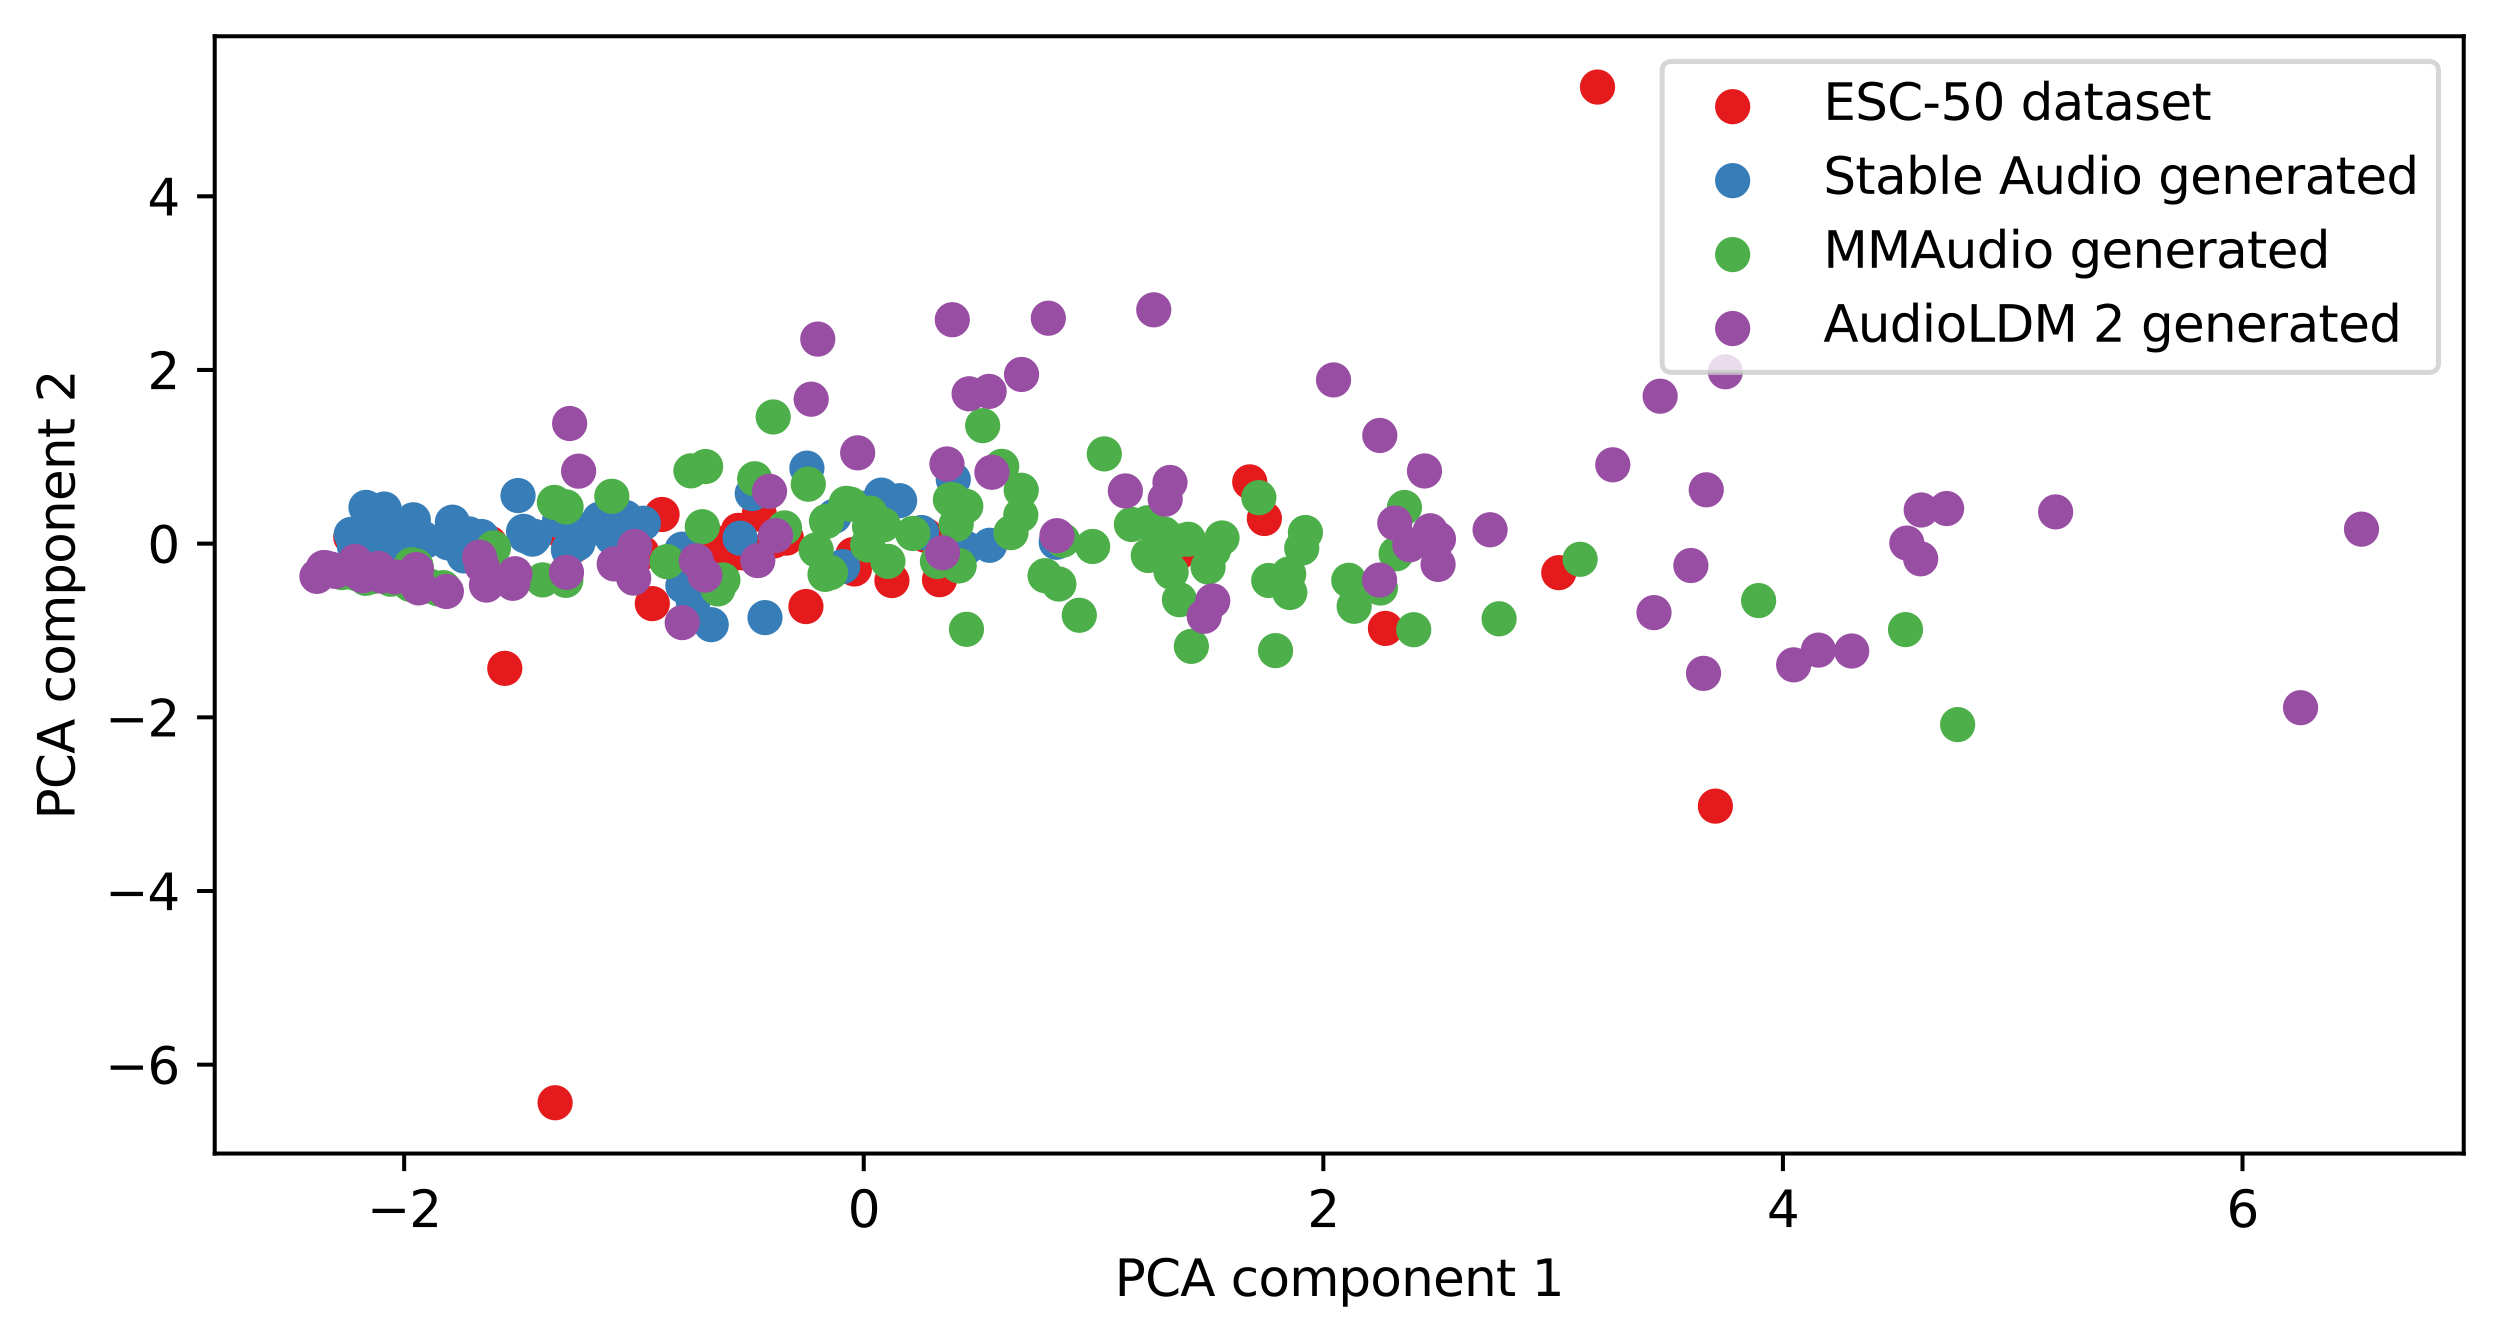 <?xml version="1.0" encoding="utf-8" standalone="no"?>
<!DOCTYPE svg PUBLIC "-//W3C//DTD SVG 1.1//EN"
  "http://www.w3.org/Graphics/SVG/1.1/DTD/svg11.dtd">
<svg xmlns:xlink="http://www.w3.org/1999/xlink" width="496.22pt" height="266.516pt" viewBox="0 0 496.22 266.516" xmlns="http://www.w3.org/2000/svg" version="1.1">
 <defs>
  <style type="text/css">*{stroke-linejoin: round; stroke-linecap: butt}</style>
 </defs>
 <g id="figure_1">
  <g id="patch_1">
   <path d="M 0 266.516 
L 496.22 266.516 
L 496.22 0 
L 0 0 
z
" style="fill: #ffffff"/>
  </g>
  <g id="axes_1">
   <g id="patch_2">
    <path d="M 42.62 228.96 
L 489.02 228.96 
L 489.02 7.2 
L 42.62 7.2 
z
" style="fill: #ffffff"/>
   </g>
   <g id="PathCollection_1">
    <defs>
     <path id="m1d8a0f9048" d="M 0 3 
C 0.796 3 1.559 2.684 2.121 2.121 
C 2.684 1.559 3 0.796 3 0 
C 3 -0.796 2.684 -1.559 2.121 -2.121 
C 1.559 -2.684 0.796 -3 0 -3 
C -0.796 -3 -1.559 -2.684 -2.121 -2.121 
C -2.684 -1.559 -3 -0.796 -3 0 
C -3 0.796 -2.684 1.559 -2.121 2.121 
C -1.559 2.684 -0.796 3 0 3 
z
" style="stroke: #e41a1c"/>
    </defs>
    <g clip-path="url(#p212515e746)">
     <use xlink:href="#m1d8a0f9048" x="81.648" y="107.466" style="fill: #e41a1c; stroke: #e41a1c"/>
     <use xlink:href="#m1d8a0f9048" x="156.081" y="106.805" style="fill: #e41a1c; stroke: #e41a1c"/>
     <use xlink:href="#m1d8a0f9048" x="124.154" y="106.861" style="fill: #e41a1c; stroke: #e41a1c"/>
     <use xlink:href="#m1d8a0f9048" x="129.474" y="119.809" style="fill: #e41a1c; stroke: #e41a1c"/>
     <use xlink:href="#m1d8a0f9048" x="146.559" y="105.272" style="fill: #e41a1c; stroke: #e41a1c"/>
     <use xlink:href="#m1d8a0f9048" x="274.993" y="124.731" style="fill: #e41a1c; stroke: #e41a1c"/>
     <use xlink:href="#m1d8a0f9048" x="144.309" y="110.582" style="fill: #e41a1c; stroke: #e41a1c"/>
     <use xlink:href="#m1d8a0f9048" x="309.401" y="113.665" style="fill: #e41a1c; stroke: #e41a1c"/>
     <use xlink:href="#m1d8a0f9048" x="169.59" y="112.93" style="fill: #e41a1c; stroke: #e41a1c"/>
     <use xlink:href="#m1d8a0f9048" x="131.407" y="102.116" style="fill: #e41a1c; stroke: #e41a1c"/>
     <use xlink:href="#m1d8a0f9048" x="111.42" y="105.389" style="fill: #e41a1c; stroke: #e41a1c"/>
     <use xlink:href="#m1d8a0f9048" x="141.383" y="112.325" style="fill: #e41a1c; stroke: #e41a1c"/>
     <use xlink:href="#m1d8a0f9048" x="233.932" y="109.711" style="fill: #e41a1c; stroke: #e41a1c"/>
     <use xlink:href="#m1d8a0f9048" x="153.624" y="107.358" style="fill: #e41a1c; stroke: #e41a1c"/>
     <use xlink:href="#m1d8a0f9048" x="150.706" y="102.065" style="fill: #e41a1c; stroke: #e41a1c"/>
     <use xlink:href="#m1d8a0f9048" x="110.181" y="218.88" style="fill: #e41a1c; stroke: #e41a1c"/>
     <use xlink:href="#m1d8a0f9048" x="73.086" y="106.054" style="fill: #e41a1c; stroke: #e41a1c"/>
     <use xlink:href="#m1d8a0f9048" x="140.616" y="106.92" style="fill: #e41a1c; stroke: #e41a1c"/>
     <use xlink:href="#m1d8a0f9048" x="159.966" y="120.391" style="fill: #e41a1c; stroke: #e41a1c"/>
     <use xlink:href="#m1d8a0f9048" x="250.964" y="102.914" style="fill: #e41a1c; stroke: #e41a1c"/>
     <use xlink:href="#m1d8a0f9048" x="97.2" y="107.798" style="fill: #e41a1c; stroke: #e41a1c"/>
     <use xlink:href="#m1d8a0f9048" x="76.275" y="108.087" style="fill: #e41a1c; stroke: #e41a1c"/>
     <use xlink:href="#m1d8a0f9048" x="69.632" y="106.611" style="fill: #e41a1c; stroke: #e41a1c"/>
     <use xlink:href="#m1d8a0f9048" x="127.464" y="109.739" style="fill: #e41a1c; stroke: #e41a1c"/>
     <use xlink:href="#m1d8a0f9048" x="142.392" y="110.584" style="fill: #e41a1c; stroke: #e41a1c"/>
     <use xlink:href="#m1d8a0f9048" x="77.215" y="107.084" style="fill: #e41a1c; stroke: #e41a1c"/>
     <use xlink:href="#m1d8a0f9048" x="177.033" y="115.231" style="fill: #e41a1c; stroke: #e41a1c"/>
     <use xlink:href="#m1d8a0f9048" x="113.719" y="108.444" style="fill: #e41a1c; stroke: #e41a1c"/>
     <use xlink:href="#m1d8a0f9048" x="183.728" y="106.266" style="fill: #e41a1c; stroke: #e41a1c"/>
     <use xlink:href="#m1d8a0f9048" x="169.299" y="110.084" style="fill: #e41a1c; stroke: #e41a1c"/>
     <use xlink:href="#m1d8a0f9048" x="340.483" y="160.006" style="fill: #e41a1c; stroke: #e41a1c"/>
     <use xlink:href="#m1d8a0f9048" x="186.485" y="115.059" style="fill: #e41a1c; stroke: #e41a1c"/>
     <use xlink:href="#m1d8a0f9048" x="248.06" y="95.646" style="fill: #e41a1c; stroke: #e41a1c"/>
     <use xlink:href="#m1d8a0f9048" x="147.376" y="109.708" style="fill: #e41a1c; stroke: #e41a1c"/>
     <use xlink:href="#m1d8a0f9048" x="100.196" y="132.659" style="fill: #e41a1c; stroke: #e41a1c"/>
     <use xlink:href="#m1d8a0f9048" x="317.089" y="17.28" style="fill: #e41a1c; stroke: #e41a1c"/>
    </g>
   </g>
   <g id="PathCollection_2">
    <defs>
     <path id="m45a0ab2044" d="M 0 3 
C 0.796 3 1.559 2.684 2.121 2.121 
C 2.684 1.559 3 0.796 3 0 
C 3 -0.796 2.684 -1.559 2.121 -2.121 
C 1.559 -2.684 0.796 -3 0 -3 
C -0.796 -3 -1.559 -2.684 -2.121 -2.121 
C -2.684 -1.559 -3 -0.796 -3 0 
C -3 0.796 -2.684 1.559 -2.121 2.121 
C -1.559 2.684 -0.796 3 0 3 
z
" style="stroke: #377eb8"/>
    </defs>
    <g clip-path="url(#p212515e746)">
     <use xlink:href="#m45a0ab2044" x="122.812" y="106.416" style="fill: #377eb8; stroke: #377eb8"/>
     <use xlink:href="#m45a0ab2044" x="76.637" y="104.106" style="fill: #377eb8; stroke: #377eb8"/>
     <use xlink:href="#m45a0ab2044" x="124.184" y="102.723" style="fill: #377eb8; stroke: #377eb8"/>
     <use xlink:href="#m45a0ab2044" x="165.583" y="102.463" style="fill: #377eb8; stroke: #377eb8"/>
     <use xlink:href="#m45a0ab2044" x="81.065" y="107.083" style="fill: #377eb8; stroke: #377eb8"/>
     <use xlink:href="#m45a0ab2044" x="74.988" y="107.673" style="fill: #377eb8; stroke: #377eb8"/>
     <use xlink:href="#m45a0ab2044" x="116.862" y="105.045" style="fill: #377eb8; stroke: #377eb8"/>
     <use xlink:href="#m45a0ab2044" x="79.126" y="111.819" style="fill: #377eb8; stroke: #377eb8"/>
     <use xlink:href="#m45a0ab2044" x="75.082" y="105.997" style="fill: #377eb8; stroke: #377eb8"/>
     <use xlink:href="#m45a0ab2044" x="121.969" y="103.75" style="fill: #377eb8; stroke: #377eb8"/>
     <use xlink:href="#m45a0ab2044" x="135.406" y="109.003" style="fill: #377eb8; stroke: #377eb8"/>
     <use xlink:href="#m45a0ab2044" x="75.806" y="107.632" style="fill: #377eb8; stroke: #377eb8"/>
     <use xlink:href="#m45a0ab2044" x="171.543" y="100.88" style="fill: #377eb8; stroke: #377eb8"/>
     <use xlink:href="#m45a0ab2044" x="88.936" y="107.754" style="fill: #377eb8; stroke: #377eb8"/>
     <use xlink:href="#m45a0ab2044" x="84.003" y="106.85" style="fill: #377eb8; stroke: #377eb8"/>
     <use xlink:href="#m45a0ab2044" x="79.046" y="109.301" style="fill: #377eb8; stroke: #377eb8"/>
     <use xlink:href="#m45a0ab2044" x="76.47" y="108.41" style="fill: #377eb8; stroke: #377eb8"/>
     <use xlink:href="#m45a0ab2044" x="72.921" y="105.318" style="fill: #377eb8; stroke: #377eb8"/>
     <use xlink:href="#m45a0ab2044" x="76.944" y="106.114" style="fill: #377eb8; stroke: #377eb8"/>
     <use xlink:href="#m45a0ab2044" x="91.072" y="107.948" style="fill: #377eb8; stroke: #377eb8"/>
     <use xlink:href="#m45a0ab2044" x="80.192" y="106.958" style="fill: #377eb8; stroke: #377eb8"/>
     <use xlink:href="#m45a0ab2044" x="77.04" y="107.718" style="fill: #377eb8; stroke: #377eb8"/>
     <use xlink:href="#m45a0ab2044" x="121.502" y="106.744" style="fill: #377eb8; stroke: #377eb8"/>
     <use xlink:href="#m45a0ab2044" x="182.916" y="105.705" style="fill: #377eb8; stroke: #377eb8"/>
     <use xlink:href="#m45a0ab2044" x="84.596" y="107.331" style="fill: #377eb8; stroke: #377eb8"/>
     <use xlink:href="#m45a0ab2044" x="70.318" y="106.589" style="fill: #377eb8; stroke: #377eb8"/>
     <use xlink:href="#m45a0ab2044" x="127.68" y="103.856" style="fill: #377eb8; stroke: #377eb8"/>
     <use xlink:href="#m45a0ab2044" x="92.11" y="110.341" style="fill: #377eb8; stroke: #377eb8"/>
     <use xlink:href="#m45a0ab2044" x="72.646" y="100.708" style="fill: #377eb8; stroke: #377eb8"/>
     <use xlink:href="#m45a0ab2044" x="74.663" y="106.5" style="fill: #377eb8; stroke: #377eb8"/>
     <use xlink:href="#m45a0ab2044" x="167.257" y="112.455" style="fill: #377eb8; stroke: #377eb8"/>
     <use xlink:href="#m45a0ab2044" x="74.313" y="110.354" style="fill: #377eb8; stroke: #377eb8"/>
     <use xlink:href="#m45a0ab2044" x="114.71" y="107.824" style="fill: #377eb8; stroke: #377eb8"/>
     <use xlink:href="#m45a0ab2044" x="89.791" y="103.644" style="fill: #377eb8; stroke: #377eb8"/>
     <use xlink:href="#m45a0ab2044" x="77.916" y="109.343" style="fill: #377eb8; stroke: #377eb8"/>
     <use xlink:href="#m45a0ab2044" x="76.972" y="105.781" style="fill: #377eb8; stroke: #377eb8"/>
     <use xlink:href="#m45a0ab2044" x="72.551" y="106.799" style="fill: #377eb8; stroke: #377eb8"/>
     <use xlink:href="#m45a0ab2044" x="89.015" y="106.903" style="fill: #377eb8; stroke: #377eb8"/>
     <use xlink:href="#m45a0ab2044" x="119.61" y="104.869" style="fill: #377eb8; stroke: #377eb8"/>
     <use xlink:href="#m45a0ab2044" x="149.311" y="97.965" style="fill: #377eb8; stroke: #377eb8"/>
     <use xlink:href="#m45a0ab2044" x="75.339" y="107.92" style="fill: #377eb8; stroke: #377eb8"/>
     <use xlink:href="#m45a0ab2044" x="79.715" y="107.608" style="fill: #377eb8; stroke: #377eb8"/>
     <use xlink:href="#m45a0ab2044" x="103.924" y="105.468" style="fill: #377eb8; stroke: #377eb8"/>
     <use xlink:href="#m45a0ab2044" x="104.238" y="106.358" style="fill: #377eb8; stroke: #377eb8"/>
     <use xlink:href="#m45a0ab2044" x="78.239" y="106.993" style="fill: #377eb8; stroke: #377eb8"/>
     <use xlink:href="#m45a0ab2044" x="79.933" y="108.253" style="fill: #377eb8; stroke: #377eb8"/>
     <use xlink:href="#m45a0ab2044" x="160.158" y="92.923" style="fill: #377eb8; stroke: #377eb8"/>
     <use xlink:href="#m45a0ab2044" x="81.212" y="107.208" style="fill: #377eb8; stroke: #377eb8"/>
     <use xlink:href="#m45a0ab2044" x="73.047" y="106.461" style="fill: #377eb8; stroke: #377eb8"/>
     <use xlink:href="#m45a0ab2044" x="76.651" y="106.419" style="fill: #377eb8; stroke: #377eb8"/>
     <use xlink:href="#m45a0ab2044" x="72.719" y="106.728" style="fill: #377eb8; stroke: #377eb8"/>
     <use xlink:href="#m45a0ab2044" x="196.423" y="108.233" style="fill: #377eb8; stroke: #377eb8"/>
     <use xlink:href="#m45a0ab2044" x="74.618" y="107.163" style="fill: #377eb8; stroke: #377eb8"/>
     <use xlink:href="#m45a0ab2044" x="95.586" y="106.492" style="fill: #377eb8; stroke: #377eb8"/>
     <use xlink:href="#m45a0ab2044" x="102.822" y="98.361" style="fill: #377eb8; stroke: #377eb8"/>
     <use xlink:href="#m45a0ab2044" x="91.552" y="108.116" style="fill: #377eb8; stroke: #377eb8"/>
     <use xlink:href="#m45a0ab2044" x="77.651" y="106.327" style="fill: #377eb8; stroke: #377eb8"/>
     <use xlink:href="#m45a0ab2044" x="71.617" y="106.672" style="fill: #377eb8; stroke: #377eb8"/>
     <use xlink:href="#m45a0ab2044" x="79.376" y="111.408" style="fill: #377eb8; stroke: #377eb8"/>
     <use xlink:href="#m45a0ab2044" x="75.759" y="106.347" style="fill: #377eb8; stroke: #377eb8"/>
     <use xlink:href="#m45a0ab2044" x="112.826" y="109.18" style="fill: #377eb8; stroke: #377eb8"/>
     <use xlink:href="#m45a0ab2044" x="135.54" y="116.285" style="fill: #377eb8; stroke: #377eb8"/>
     <use xlink:href="#m45a0ab2044" x="74.748" y="106.801" style="fill: #377eb8; stroke: #377eb8"/>
     <use xlink:href="#m45a0ab2044" x="151.844" y="122.588" style="fill: #377eb8; stroke: #377eb8"/>
     <use xlink:href="#m45a0ab2044" x="76.265" y="107.368" style="fill: #377eb8; stroke: #377eb8"/>
     <use xlink:href="#m45a0ab2044" x="70.351" y="108.477" style="fill: #377eb8; stroke: #377eb8"/>
     <use xlink:href="#m45a0ab2044" x="77.99" y="105.756" style="fill: #377eb8; stroke: #377eb8"/>
     <use xlink:href="#m45a0ab2044" x="76.882" y="106.83" style="fill: #377eb8; stroke: #377eb8"/>
     <use xlink:href="#m45a0ab2044" x="93.095" y="105.97" style="fill: #377eb8; stroke: #377eb8"/>
     <use xlink:href="#m45a0ab2044" x="105.685" y="107.009" style="fill: #377eb8; stroke: #377eb8"/>
     <use xlink:href="#m45a0ab2044" x="75.618" y="106.074" style="fill: #377eb8; stroke: #377eb8"/>
     <use xlink:href="#m45a0ab2044" x="209.646" y="107.636" style="fill: #377eb8; stroke: #377eb8"/>
     <use xlink:href="#m45a0ab2044" x="106.104" y="106.466" style="fill: #377eb8; stroke: #377eb8"/>
     <use xlink:href="#m45a0ab2044" x="73.149" y="106.87" style="fill: #377eb8; stroke: #377eb8"/>
     <use xlink:href="#m45a0ab2044" x="82.035" y="103.168" style="fill: #377eb8; stroke: #377eb8"/>
     <use xlink:href="#m45a0ab2044" x="75.042" y="106.094" style="fill: #377eb8; stroke: #377eb8"/>
     <use xlink:href="#m45a0ab2044" x="79.554" y="111.366" style="fill: #377eb8; stroke: #377eb8"/>
     <use xlink:href="#m45a0ab2044" x="137.589" y="119.338" style="fill: #377eb8; stroke: #377eb8"/>
     <use xlink:href="#m45a0ab2044" x="75.792" y="105.734" style="fill: #377eb8; stroke: #377eb8"/>
     <use xlink:href="#m45a0ab2044" x="77.435" y="106.171" style="fill: #377eb8; stroke: #377eb8"/>
     <use xlink:href="#m45a0ab2044" x="135.594" y="112.404" style="fill: #377eb8; stroke: #377eb8"/>
     <use xlink:href="#m45a0ab2044" x="174.959" y="98.27" style="fill: #377eb8; stroke: #377eb8"/>
     <use xlink:href="#m45a0ab2044" x="76.674" y="108.264" style="fill: #377eb8; stroke: #377eb8"/>
     <use xlink:href="#m45a0ab2044" x="146.907" y="106.821" style="fill: #377eb8; stroke: #377eb8"/>
     <use xlink:href="#m45a0ab2044" x="178.56" y="99.373" style="fill: #377eb8; stroke: #377eb8"/>
     <use xlink:href="#m45a0ab2044" x="78.794" y="105.5" style="fill: #377eb8; stroke: #377eb8"/>
     <use xlink:href="#m45a0ab2044" x="191.704" y="108.814" style="fill: #377eb8; stroke: #377eb8"/>
     <use xlink:href="#m45a0ab2044" x="82.631" y="106.925" style="fill: #377eb8; stroke: #377eb8"/>
     <use xlink:href="#m45a0ab2044" x="111.071" y="103.342" style="fill: #377eb8; stroke: #377eb8"/>
     <use xlink:href="#m45a0ab2044" x="74.55" y="106.979" style="fill: #377eb8; stroke: #377eb8"/>
     <use xlink:href="#m45a0ab2044" x="75.474" y="108.585" style="fill: #377eb8; stroke: #377eb8"/>
     <use xlink:href="#m45a0ab2044" x="79.328" y="108.358" style="fill: #377eb8; stroke: #377eb8"/>
     <use xlink:href="#m45a0ab2044" x="76.214" y="106.754" style="fill: #377eb8; stroke: #377eb8"/>
     <use xlink:href="#m45a0ab2044" x="141.165" y="123.988" style="fill: #377eb8; stroke: #377eb8"/>
     <use xlink:href="#m45a0ab2044" x="76.261" y="101.042" style="fill: #377eb8; stroke: #377eb8"/>
     <use xlink:href="#m45a0ab2044" x="189.215" y="95.189" style="fill: #377eb8; stroke: #377eb8"/>
     <use xlink:href="#m45a0ab2044" x="80.283" y="107.417" style="fill: #377eb8; stroke: #377eb8"/>
     <use xlink:href="#m45a0ab2044" x="69.723" y="106.056" style="fill: #377eb8; stroke: #377eb8"/>
     <use xlink:href="#m45a0ab2044" x="119.009" y="103.047" style="fill: #377eb8; stroke: #377eb8"/>
    </g>
   </g>
   <g id="PathCollection_3">
    <defs>
     <path id="m813d05efee" d="M 0 3 
C 0.796 3 1.559 2.684 2.121 2.121 
C 2.684 1.559 3 0.796 3 0 
C 3 -0.796 2.684 -1.559 2.121 -2.121 
C 1.559 -2.684 0.796 -3 0 -3 
C -0.796 -3 -1.559 -2.684 -2.121 -2.121 
C -2.684 -1.559 -3 -0.796 -3 0 
C -3 0.796 -2.684 1.559 -2.121 2.121 
C -1.559 2.684 -0.796 3 0 3 
z
" style="stroke: #4daf4a"/>
    </defs>
    <g clip-path="url(#p212515e746)">
     <use xlink:href="#m813d05efee" x="202.698" y="97.307" style="fill: #4daf4a; stroke: #4daf4a"/>
     <use xlink:href="#m813d05efee" x="378.222" y="124.968" style="fill: #4daf4a; stroke: #4daf4a"/>
     <use xlink:href="#m813d05efee" x="259.107" y="105.689" style="fill: #4daf4a; stroke: #4daf4a"/>
     <use xlink:href="#m813d05efee" x="242.554" y="106.781" style="fill: #4daf4a; stroke: #4daf4a"/>
     <use xlink:href="#m813d05efee" x="239.792" y="112.555" style="fill: #4daf4a; stroke: #4daf4a"/>
     <use xlink:href="#m813d05efee" x="297.554" y="122.823" style="fill: #4daf4a; stroke: #4daf4a"/>
     <use xlink:href="#m813d05efee" x="142.514" y="116.89" style="fill: #4daf4a; stroke: #4daf4a"/>
     <use xlink:href="#m813d05efee" x="227.924" y="110.252" style="fill: #4daf4a; stroke: #4daf4a"/>
     <use xlink:href="#m813d05efee" x="86.897" y="116.867" style="fill: #4daf4a; stroke: #4daf4a"/>
     <use xlink:href="#m813d05efee" x="240.876" y="109.202" style="fill: #4daf4a; stroke: #4daf4a"/>
     <use xlink:href="#m813d05efee" x="255.277" y="115.844" style="fill: #4daf4a; stroke: #4daf4a"/>
     <use xlink:href="#m813d05efee" x="132.383" y="111.475" style="fill: #4daf4a; stroke: #4daf4a"/>
     <use xlink:href="#m813d05efee" x="82.34" y="116.048" style="fill: #4daf4a; stroke: #4daf4a"/>
     <use xlink:href="#m813d05efee" x="198.828" y="92.561" style="fill: #4daf4a; stroke: #4daf4a"/>
     <use xlink:href="#m813d05efee" x="143.491" y="115.106" style="fill: #4daf4a; stroke: #4daf4a"/>
     <use xlink:href="#m813d05efee" x="155.725" y="104.783" style="fill: #4daf4a; stroke: #4daf4a"/>
     <use xlink:href="#m813d05efee" x="190.354" y="112.306" style="fill: #4daf4a; stroke: #4daf4a"/>
     <use xlink:href="#m813d05efee" x="163.757" y="114.008" style="fill: #4daf4a; stroke: #4daf4a"/>
     <use xlink:href="#m813d05efee" x="278.765" y="100.73" style="fill: #4daf4a; stroke: #4daf4a"/>
     <use xlink:href="#m813d05efee" x="172.689" y="101.855" style="fill: #4daf4a; stroke: #4daf4a"/>
     <use xlink:href="#m813d05efee" x="258.382" y="108.799" style="fill: #4daf4a; stroke: #4daf4a"/>
     <use xlink:href="#m813d05efee" x="97.732" y="113.508" style="fill: #4daf4a; stroke: #4daf4a"/>
     <use xlink:href="#m813d05efee" x="87.977" y="116.636" style="fill: #4daf4a; stroke: #4daf4a"/>
     <use xlink:href="#m813d05efee" x="140.057" y="92.599" style="fill: #4daf4a; stroke: #4daf4a"/>
     <use xlink:href="#m813d05efee" x="139.397" y="104.543" style="fill: #4daf4a; stroke: #4daf4a"/>
     <use xlink:href="#m813d05efee" x="200.67" y="105.718" style="fill: #4daf4a; stroke: #4daf4a"/>
     <use xlink:href="#m813d05efee" x="168.832" y="100.081" style="fill: #4daf4a; stroke: #4daf4a"/>
     <use xlink:href="#m813d05efee" x="232.453" y="113.556" style="fill: #4daf4a; stroke: #4daf4a"/>
     <use xlink:href="#m813d05efee" x="236.47" y="128.295" style="fill: #4daf4a; stroke: #4daf4a"/>
     <use xlink:href="#m813d05efee" x="190.318" y="112.272" style="fill: #4daf4a; stroke: #4daf4a"/>
     <use xlink:href="#m813d05efee" x="388.571" y="143.823" style="fill: #4daf4a; stroke: #4daf4a"/>
     <use xlink:href="#m813d05efee" x="64.152" y="112.93" style="fill: #4daf4a; stroke: #4daf4a"/>
     <use xlink:href="#m813d05efee" x="172.595" y="104.521" style="fill: #4daf4a; stroke: #4daf4a"/>
     <use xlink:href="#m813d05efee" x="216.873" y="108.469" style="fill: #4daf4a; stroke: #4daf4a"/>
     <use xlink:href="#m813d05efee" x="249.869" y="98.777" style="fill: #4daf4a; stroke: #4daf4a"/>
     <use xlink:href="#m813d05efee" x="210.918" y="107.232" style="fill: #4daf4a; stroke: #4daf4a"/>
     <use xlink:href="#m813d05efee" x="70.549" y="113.795" style="fill: #4daf4a; stroke: #4daf4a"/>
     <use xlink:href="#m813d05efee" x="253.181" y="129.138" style="fill: #4daf4a; stroke: #4daf4a"/>
     <use xlink:href="#m813d05efee" x="207.436" y="114.261" style="fill: #4daf4a; stroke: #4daf4a"/>
     <use xlink:href="#m813d05efee" x="188.643" y="99.188" style="fill: #4daf4a; stroke: #4daf4a"/>
     <use xlink:href="#m813d05efee" x="195.047" y="84.482" style="fill: #4daf4a; stroke: #4daf4a"/>
     <use xlink:href="#m813d05efee" x="268.787" y="120.339" style="fill: #4daf4a; stroke: #4daf4a"/>
     <use xlink:href="#m813d05efee" x="112.306" y="115.193" style="fill: #4daf4a; stroke: #4daf4a"/>
     <use xlink:href="#m813d05efee" x="164.837" y="113.653" style="fill: #4daf4a; stroke: #4daf4a"/>
     <use xlink:href="#m813d05efee" x="256.017" y="117.605" style="fill: #4daf4a; stroke: #4daf4a"/>
     <use xlink:href="#m813d05efee" x="137.139" y="93.457" style="fill: #4daf4a; stroke: #4daf4a"/>
     <use xlink:href="#m813d05efee" x="229.94" y="108.159" style="fill: #4daf4a; stroke: #4daf4a"/>
     <use xlink:href="#m813d05efee" x="227.81" y="103.77" style="fill: #4daf4a; stroke: #4daf4a"/>
     <use xlink:href="#m813d05efee" x="255.791" y="113.945" style="fill: #4daf4a; stroke: #4daf4a"/>
     <use xlink:href="#m813d05efee" x="349.062" y="119.206" style="fill: #4daf4a; stroke: #4daf4a"/>
     <use xlink:href="#m813d05efee" x="160.432" y="96.101" style="fill: #4daf4a; stroke: #4daf4a"/>
     <use xlink:href="#m813d05efee" x="73.904" y="114.461" style="fill: #4daf4a; stroke: #4daf4a"/>
     <use xlink:href="#m813d05efee" x="202.62" y="102.234" style="fill: #4daf4a; stroke: #4daf4a"/>
     <use xlink:href="#m813d05efee" x="112.36" y="100.615" style="fill: #4daf4a; stroke: #4daf4a"/>
     <use xlink:href="#m813d05efee" x="164.05" y="103.479" style="fill: #4daf4a; stroke: #4daf4a"/>
     <use xlink:href="#m813d05efee" x="191.7" y="100.479" style="fill: #4daf4a; stroke: #4daf4a"/>
     <use xlink:href="#m813d05efee" x="107.707" y="115.106" style="fill: #4daf4a; stroke: #4daf4a"/>
     <use xlink:href="#m813d05efee" x="72.577" y="114.791" style="fill: #4daf4a; stroke: #4daf4a"/>
     <use xlink:href="#m813d05efee" x="121.434" y="98.502" style="fill: #4daf4a; stroke: #4daf4a"/>
     <use xlink:href="#m813d05efee" x="172.218" y="108.165" style="fill: #4daf4a; stroke: #4daf4a"/>
     <use xlink:href="#m813d05efee" x="267.717" y="115.182" style="fill: #4daf4a; stroke: #4daf4a"/>
     <use xlink:href="#m813d05efee" x="273.993" y="116.716" style="fill: #4daf4a; stroke: #4daf4a"/>
     <use xlink:href="#m813d05efee" x="210.176" y="115.923" style="fill: #4daf4a; stroke: #4daf4a"/>
     <use xlink:href="#m813d05efee" x="313.631" y="111.014" style="fill: #4daf4a; stroke: #4daf4a"/>
     <use xlink:href="#m813d05efee" x="189.156" y="99.23" style="fill: #4daf4a; stroke: #4daf4a"/>
     <use xlink:href="#m813d05efee" x="176.242" y="111.421" style="fill: #4daf4a; stroke: #4daf4a"/>
     <use xlink:href="#m813d05efee" x="280.605" y="124.986" style="fill: #4daf4a; stroke: #4daf4a"/>
     <use xlink:href="#m813d05efee" x="189.794" y="104.07" style="fill: #4daf4a; stroke: #4daf4a"/>
     <use xlink:href="#m813d05efee" x="277.111" y="109.931" style="fill: #4daf4a; stroke: #4daf4a"/>
     <use xlink:href="#m813d05efee" x="175.31" y="104.195" style="fill: #4daf4a; stroke: #4daf4a"/>
     <use xlink:href="#m813d05efee" x="81.354" y="115.97" style="fill: #4daf4a; stroke: #4daf4a"/>
     <use xlink:href="#m813d05efee" x="67.841" y="113.648" style="fill: #4daf4a; stroke: #4daf4a"/>
     <use xlink:href="#m813d05efee" x="214.226" y="122.12" style="fill: #4daf4a; stroke: #4daf4a"/>
     <use xlink:href="#m813d05efee" x="81.648" y="112.107" style="fill: #4daf4a; stroke: #4daf4a"/>
     <use xlink:href="#m813d05efee" x="186.075" y="111.447" style="fill: #4daf4a; stroke: #4daf4a"/>
     <use xlink:href="#m813d05efee" x="191.834" y="124.911" style="fill: #4daf4a; stroke: #4daf4a"/>
     <use xlink:href="#m813d05efee" x="233.475" y="107.352" style="fill: #4daf4a; stroke: #4daf4a"/>
     <use xlink:href="#m813d05efee" x="181.162" y="105.89" style="fill: #4daf4a; stroke: #4daf4a"/>
     <use xlink:href="#m813d05efee" x="85.271" y="116.322" style="fill: #4daf4a; stroke: #4daf4a"/>
     <use xlink:href="#m813d05efee" x="231.003" y="105.968" style="fill: #4daf4a; stroke: #4daf4a"/>
     <use xlink:href="#m813d05efee" x="161.989" y="109.15" style="fill: #4daf4a; stroke: #4daf4a"/>
     <use xlink:href="#m813d05efee" x="82.586" y="112.338" style="fill: #4daf4a; stroke: #4daf4a"/>
     <use xlink:href="#m813d05efee" x="97.942" y="108.756" style="fill: #4daf4a; stroke: #4daf4a"/>
     <use xlink:href="#m813d05efee" x="234.103" y="119.036" style="fill: #4daf4a; stroke: #4daf4a"/>
     <use xlink:href="#m813d05efee" x="167.944" y="99.908" style="fill: #4daf4a; stroke: #4daf4a"/>
     <use xlink:href="#m813d05efee" x="149.797" y="95.029" style="fill: #4daf4a; stroke: #4daf4a"/>
     <use xlink:href="#m813d05efee" x="110.039" y="99.724" style="fill: #4daf4a; stroke: #4daf4a"/>
     <use xlink:href="#m813d05efee" x="224.577" y="104.093" style="fill: #4daf4a; stroke: #4daf4a"/>
     <use xlink:href="#m813d05efee" x="153.473" y="82.761" style="fill: #4daf4a; stroke: #4daf4a"/>
     <use xlink:href="#m813d05efee" x="77.542" y="114.975" style="fill: #4daf4a; stroke: #4daf4a"/>
     <use xlink:href="#m813d05efee" x="219.192" y="90.093" style="fill: #4daf4a; stroke: #4daf4a"/>
     <use xlink:href="#m813d05efee" x="235.849" y="107.032" style="fill: #4daf4a; stroke: #4daf4a"/>
     <use xlink:href="#m813d05efee" x="251.831" y="115.215" style="fill: #4daf4a; stroke: #4daf4a"/>
    </g>
   </g>
   <g id="PathCollection_4">
    <defs>
     <path id="mc8865ae552" d="M 0 3 
C 0.796 3 1.559 2.684 2.121 2.121 
C 2.684 1.559 3 0.796 3 0 
C 3 -0.796 2.684 -1.559 2.121 -2.121 
C 1.559 -2.684 0.796 -3 0 -3 
C -0.796 -3 -1.559 -2.684 -2.121 -2.121 
C -2.684 -1.559 -3 -0.796 -3 0 
C -3 0.796 -2.684 1.559 -2.121 2.121 
C -1.559 2.684 -0.796 3 0 3 
z
" style="stroke: #984ea3"/>
    </defs>
    <g clip-path="url(#p212515e746)">
     <use xlink:href="#mc8865ae552" x="240.714" y="119.271" style="fill: #984ea3; stroke: #984ea3"/>
     <use xlink:href="#mc8865ae552" x="335.616" y="112.249" style="fill: #984ea3; stroke: #984ea3"/>
     <use xlink:href="#mc8865ae552" x="161.012" y="79.234" style="fill: #984ea3; stroke: #984ea3"/>
     <use xlink:href="#mc8865ae552" x="196.328" y="77.69" style="fill: #984ea3; stroke: #984ea3"/>
     <use xlink:href="#mc8865ae552" x="125.435" y="111.534" style="fill: #984ea3; stroke: #984ea3"/>
     <use xlink:href="#mc8865ae552" x="338.674" y="97.222" style="fill: #984ea3; stroke: #984ea3"/>
     <use xlink:href="#mc8865ae552" x="81.088" y="114.43" style="fill: #984ea3; stroke: #984ea3"/>
     <use xlink:href="#mc8865ae552" x="381.336" y="101.222" style="fill: #984ea3; stroke: #984ea3"/>
     <use xlink:href="#mc8865ae552" x="65.681" y="112.958" style="fill: #984ea3; stroke: #984ea3"/>
     <use xlink:href="#mc8865ae552" x="170.239" y="89.884" style="fill: #984ea3; stroke: #984ea3"/>
     <use xlink:href="#mc8865ae552" x="75.105" y="112.814" style="fill: #984ea3; stroke: #984ea3"/>
     <use xlink:href="#mc8865ae552" x="135.41" y="123.574" style="fill: #984ea3; stroke: #984ea3"/>
     <use xlink:href="#mc8865ae552" x="189.019" y="63.458" style="fill: #984ea3; stroke: #984ea3"/>
     <use xlink:href="#mc8865ae552" x="209.791" y="106.323" style="fill: #984ea3; stroke: #984ea3"/>
     <use xlink:href="#mc8865ae552" x="285.441" y="112.03" style="fill: #984ea3; stroke: #984ea3"/>
     <use xlink:href="#mc8865ae552" x="273.876" y="86.433" style="fill: #984ea3; stroke: #984ea3"/>
     <use xlink:href="#mc8865ae552" x="121.919" y="111.934" style="fill: #984ea3; stroke: #984ea3"/>
     <use xlink:href="#mc8865ae552" x="386.375" y="100.936" style="fill: #984ea3; stroke: #984ea3"/>
     <use xlink:href="#mc8865ae552" x="70.469" y="111.437" style="fill: #984ea3; stroke: #984ea3"/>
     <use xlink:href="#mc8865ae552" x="112.442" y="113.598" style="fill: #984ea3; stroke: #984ea3"/>
     <use xlink:href="#mc8865ae552" x="381.231" y="110.917" style="fill: #984ea3; stroke: #984ea3"/>
     <use xlink:href="#mc8865ae552" x="187.959" y="92.088" style="fill: #984ea3; stroke: #984ea3"/>
     <use xlink:href="#mc8865ae552" x="202.762" y="74.324" style="fill: #984ea3; stroke: #984ea3"/>
     <use xlink:href="#mc8865ae552" x="320.118" y="92.258" style="fill: #984ea3; stroke: #984ea3"/>
     <use xlink:href="#mc8865ae552" x="96.558" y="116.129" style="fill: #984ea3; stroke: #984ea3"/>
     <use xlink:href="#mc8865ae552" x="264.688" y="75.411" style="fill: #984ea3; stroke: #984ea3"/>
     <use xlink:href="#mc8865ae552" x="124.91" y="111.494" style="fill: #984ea3; stroke: #984ea3"/>
     <use xlink:href="#mc8865ae552" x="229.01" y="61.498" style="fill: #984ea3; stroke: #984ea3"/>
     <use xlink:href="#mc8865ae552" x="153.937" y="106.304" style="fill: #984ea3; stroke: #984ea3"/>
     <use xlink:href="#mc8865ae552" x="367.542" y="129.214" style="fill: #984ea3; stroke: #984ea3"/>
     <use xlink:href="#mc8865ae552" x="456.63" y="140.47" style="fill: #984ea3; stroke: #984ea3"/>
     <use xlink:href="#mc8865ae552" x="152.736" y="97.523" style="fill: #984ea3; stroke: #984ea3"/>
     <use xlink:href="#mc8865ae552" x="208.081" y="63.158" style="fill: #984ea3; stroke: #984ea3"/>
     <use xlink:href="#mc8865ae552" x="279.824" y="108.14" style="fill: #984ea3; stroke: #984ea3"/>
     <use xlink:href="#mc8865ae552" x="66.738" y="113.332" style="fill: #984ea3; stroke: #984ea3"/>
     <use xlink:href="#mc8865ae552" x="273.826" y="115.133" style="fill: #984ea3; stroke: #984ea3"/>
     <use xlink:href="#mc8865ae552" x="329.52" y="78.64" style="fill: #984ea3; stroke: #984ea3"/>
     <use xlink:href="#mc8865ae552" x="64.187" y="112.687" style="fill: #984ea3; stroke: #984ea3"/>
     <use xlink:href="#mc8865ae552" x="62.911" y="114.397" style="fill: #984ea3; stroke: #984ea3"/>
     <use xlink:href="#mc8865ae552" x="196.882" y="93.739" style="fill: #984ea3; stroke: #984ea3"/>
     <use xlink:href="#mc8865ae552" x="66.533" y="113.401" style="fill: #984ea3; stroke: #984ea3"/>
     <use xlink:href="#mc8865ae552" x="88.596" y="117.402" style="fill: #984ea3; stroke: #984ea3"/>
     <use xlink:href="#mc8865ae552" x="64.497" y="112.66" style="fill: #984ea3; stroke: #984ea3"/>
     <use xlink:href="#mc8865ae552" x="162.319" y="67.306" style="fill: #984ea3; stroke: #984ea3"/>
     <use xlink:href="#mc8865ae552" x="378.488" y="107.793" style="fill: #984ea3; stroke: #984ea3"/>
     <use xlink:href="#mc8865ae552" x="285.513" y="107.009" style="fill: #984ea3; stroke: #984ea3"/>
     <use xlink:href="#mc8865ae552" x="187.082" y="109.713" style="fill: #984ea3; stroke: #984ea3"/>
     <use xlink:href="#mc8865ae552" x="342.47" y="73.79" style="fill: #984ea3; stroke: #984ea3"/>
     <use xlink:href="#mc8865ae552" x="82.66" y="113.049" style="fill: #984ea3; stroke: #984ea3"/>
     <use xlink:href="#mc8865ae552" x="356.022" y="131.961" style="fill: #984ea3; stroke: #984ea3"/>
     <use xlink:href="#mc8865ae552" x="83.082" y="116.687" style="fill: #984ea3; stroke: #984ea3"/>
     <use xlink:href="#mc8865ae552" x="408.019" y="101.604" style="fill: #984ea3; stroke: #984ea3"/>
     <use xlink:href="#mc8865ae552" x="232.227" y="95.763" style="fill: #984ea3; stroke: #984ea3"/>
     <use xlink:href="#mc8865ae552" x="231.283" y="99.078" style="fill: #984ea3; stroke: #984ea3"/>
     <use xlink:href="#mc8865ae552" x="102.215" y="113.875" style="fill: #984ea3; stroke: #984ea3"/>
     <use xlink:href="#mc8865ae552" x="223.366" y="97.444" style="fill: #984ea3; stroke: #984ea3"/>
     <use xlink:href="#mc8865ae552" x="192.356" y="78.164" style="fill: #984ea3; stroke: #984ea3"/>
     <use xlink:href="#mc8865ae552" x="150.415" y="111.273" style="fill: #984ea3; stroke: #984ea3"/>
     <use xlink:href="#mc8865ae552" x="95.665" y="112.316" style="fill: #984ea3; stroke: #984ea3"/>
     <use xlink:href="#mc8865ae552" x="83.12" y="116.177" style="fill: #984ea3; stroke: #984ea3"/>
     <use xlink:href="#mc8865ae552" x="78.381" y="114.51" style="fill: #984ea3; stroke: #984ea3"/>
     <use xlink:href="#mc8865ae552" x="468.729" y="105.029" style="fill: #984ea3; stroke: #984ea3"/>
     <use xlink:href="#mc8865ae552" x="125.777" y="114.744" style="fill: #984ea3; stroke: #984ea3"/>
     <use xlink:href="#mc8865ae552" x="283.896" y="105.351" style="fill: #984ea3; stroke: #984ea3"/>
     <use xlink:href="#mc8865ae552" x="114.843" y="93.52" style="fill: #984ea3; stroke: #984ea3"/>
     <use xlink:href="#mc8865ae552" x="239.016" y="122.322" style="fill: #984ea3; stroke: #984ea3"/>
     <use xlink:href="#mc8865ae552" x="360.938" y="129.041" style="fill: #984ea3; stroke: #984ea3"/>
     <use xlink:href="#mc8865ae552" x="75.707" y="114.337" style="fill: #984ea3; stroke: #984ea3"/>
     <use xlink:href="#mc8865ae552" x="71.013" y="113.576" style="fill: #984ea3; stroke: #984ea3"/>
     <use xlink:href="#mc8865ae552" x="71.98" y="114.283" style="fill: #984ea3; stroke: #984ea3"/>
     <use xlink:href="#mc8865ae552" x="95.18" y="110.602" style="fill: #984ea3; stroke: #984ea3"/>
     <use xlink:href="#mc8865ae552" x="101.778" y="115.78" style="fill: #984ea3; stroke: #984ea3"/>
     <use xlink:href="#mc8865ae552" x="125.975" y="108.449" style="fill: #984ea3; stroke: #984ea3"/>
     <use xlink:href="#mc8865ae552" x="138.211" y="111.312" style="fill: #984ea3; stroke: #984ea3"/>
     <use xlink:href="#mc8865ae552" x="113.069" y="84.061" style="fill: #984ea3; stroke: #984ea3"/>
     <use xlink:href="#mc8865ae552" x="276.848" y="103.819" style="fill: #984ea3; stroke: #984ea3"/>
     <use xlink:href="#mc8865ae552" x="139.908" y="114.161" style="fill: #984ea3; stroke: #984ea3"/>
     <use xlink:href="#mc8865ae552" x="338.129" y="133.655" style="fill: #984ea3; stroke: #984ea3"/>
     <use xlink:href="#mc8865ae552" x="282.747" y="93.483" style="fill: #984ea3; stroke: #984ea3"/>
     <use xlink:href="#mc8865ae552" x="328.299" y="121.597" style="fill: #984ea3; stroke: #984ea3"/>
     <use xlink:href="#mc8865ae552" x="295.762" y="105.152" style="fill: #984ea3; stroke: #984ea3"/>
    </g>
   </g>
   <g id="matplotlib.axis_1">
    <g id="xtick_1">
     <g id="line2d_1">
      <defs>
       <path id="m6babeb18c0" d="M 0 0 
L 0 3.5 
" style="stroke: #000000; stroke-width: 0.8"/>
      </defs>
      <g>
       <use xlink:href="#m6babeb18c0" x="80.22" y="228.96" style="stroke: #000000; stroke-width: 0.8"/>
      </g>
     </g>
     <g id="text_1">
      <!-- −2 -->
      <g transform="translate(72.849 243.558) scale(0.1 -0.1)">
       <defs>
        <path id="DejaVuSans-2212" d="M 678 2272 
L 4684 2272 
L 4684 1741 
L 678 1741 
L 678 2272 
z
" transform="scale(0.016)"/>
        <path id="DejaVuSans-32" d="M 1228 531 
L 3431 531 
L 3431 0 
L 469 0 
L 469 531 
Q 828 903 1448 1529 
Q 2069 2156 2228 2338 
Q 2531 2678 2651 2914 
Q 2772 3150 2772 3378 
Q 2772 3750 2511 3984 
Q 2250 4219 1831 4219 
Q 1534 4219 1204 4116 
Q 875 4013 500 3803 
L 500 4441 
Q 881 4594 1212 4672 
Q 1544 4750 1819 4750 
Q 2544 4750 2975 4387 
Q 3406 4025 3406 3419 
Q 3406 3131 3298 2873 
Q 3191 2616 2906 2266 
Q 2828 2175 2409 1742 
Q 1991 1309 1228 531 
z
" transform="scale(0.016)"/>
       </defs>
       <use xlink:href="#DejaVuSans-2212"/>
       <use xlink:href="#DejaVuSans-32" transform="translate(83.789 0)"/>
      </g>
     </g>
    </g>
    <g id="xtick_2">
     <g id="line2d_2">
      <g>
       <use xlink:href="#m6babeb18c0" x="171.443" y="228.96" style="stroke: #000000; stroke-width: 0.8"/>
      </g>
     </g>
     <g id="text_2">
      <!-- 0 -->
      <g transform="translate(168.262 243.558) scale(0.1 -0.1)">
       <defs>
        <path id="DejaVuSans-30" d="M 2034 4250 
Q 1547 4250 1301 3770 
Q 1056 3291 1056 2328 
Q 1056 1369 1301 889 
Q 1547 409 2034 409 
Q 2525 409 2770 889 
Q 3016 1369 3016 2328 
Q 3016 3291 2770 3770 
Q 2525 4250 2034 4250 
z
M 2034 4750 
Q 2819 4750 3233 4129 
Q 3647 3509 3647 2328 
Q 3647 1150 3233 529 
Q 2819 -91 2034 -91 
Q 1250 -91 836 529 
Q 422 1150 422 2328 
Q 422 3509 836 4129 
Q 1250 4750 2034 4750 
z
" transform="scale(0.016)"/>
       </defs>
       <use xlink:href="#DejaVuSans-30"/>
      </g>
     </g>
    </g>
    <g id="xtick_3">
     <g id="line2d_3">
      <g>
       <use xlink:href="#m6babeb18c0" x="262.666" y="228.96" style="stroke: #000000; stroke-width: 0.8"/>
      </g>
     </g>
     <g id="text_3">
      <!-- 2 -->
      <g transform="translate(259.484 243.558) scale(0.1 -0.1)">
       <use xlink:href="#DejaVuSans-32"/>
      </g>
     </g>
    </g>
    <g id="xtick_4">
     <g id="line2d_4">
      <g>
       <use xlink:href="#m6babeb18c0" x="353.889" y="228.96" style="stroke: #000000; stroke-width: 0.8"/>
      </g>
     </g>
     <g id="text_4">
      <!-- 4 -->
      <g transform="translate(350.707 243.558) scale(0.1 -0.1)">
       <defs>
        <path id="DejaVuSans-34" d="M 2419 4116 
L 825 1625 
L 2419 1625 
L 2419 4116 
z
M 2253 4666 
L 3047 4666 
L 3047 1625 
L 3713 1625 
L 3713 1100 
L 3047 1100 
L 3047 0 
L 2419 0 
L 2419 1100 
L 313 1100 
L 313 1709 
L 2253 4666 
z
" transform="scale(0.016)"/>
       </defs>
       <use xlink:href="#DejaVuSans-34"/>
      </g>
     </g>
    </g>
    <g id="xtick_5">
     <g id="line2d_5">
      <g>
       <use xlink:href="#m6babeb18c0" x="445.112" y="228.96" style="stroke: #000000; stroke-width: 0.8"/>
      </g>
     </g>
     <g id="text_5">
      <!-- 6 -->
      <g transform="translate(441.93 243.558) scale(0.1 -0.1)">
       <defs>
        <path id="DejaVuSans-36" d="M 2113 2584 
Q 1688 2584 1439 2293 
Q 1191 2003 1191 1497 
Q 1191 994 1439 701 
Q 1688 409 2113 409 
Q 2538 409 2786 701 
Q 3034 994 3034 1497 
Q 3034 2003 2786 2293 
Q 2538 2584 2113 2584 
z
M 3366 4563 
L 3366 3988 
Q 3128 4100 2886 4159 
Q 2644 4219 2406 4219 
Q 1781 4219 1451 3797 
Q 1122 3375 1075 2522 
Q 1259 2794 1537 2939 
Q 1816 3084 2150 3084 
Q 2853 3084 3261 2657 
Q 3669 2231 3669 1497 
Q 3669 778 3244 343 
Q 2819 -91 2113 -91 
Q 1303 -91 875 529 
Q 447 1150 447 2328 
Q 447 3434 972 4092 
Q 1497 4750 2381 4750 
Q 2619 4750 2861 4703 
Q 3103 4656 3366 4563 
z
" transform="scale(0.016)"/>
       </defs>
       <use xlink:href="#DejaVuSans-36"/>
      </g>
     </g>
    </g>
    <g id="text_6">
     <!-- PCA component 1 -->
     <g transform="translate(221.248 257.237) scale(0.1 -0.1)">
      <defs>
       <path id="DejaVuSans-50" d="M 1259 4147 
L 1259 2394 
L 2053 2394 
Q 2494 2394 2734 2622 
Q 2975 2850 2975 3272 
Q 2975 3691 2734 3919 
Q 2494 4147 2053 4147 
L 1259 4147 
z
M 628 4666 
L 2053 4666 
Q 2838 4666 3239 4311 
Q 3641 3956 3641 3272 
Q 3641 2581 3239 2228 
Q 2838 1875 2053 1875 
L 1259 1875 
L 1259 0 
L 628 0 
L 628 4666 
z
" transform="scale(0.016)"/>
       <path id="DejaVuSans-43" d="M 4122 4306 
L 4122 3641 
Q 3803 3938 3442 4084 
Q 3081 4231 2675 4231 
Q 1875 4231 1450 3742 
Q 1025 3253 1025 2328 
Q 1025 1406 1450 917 
Q 1875 428 2675 428 
Q 3081 428 3442 575 
Q 3803 722 4122 1019 
L 4122 359 
Q 3791 134 3420 21 
Q 3050 -91 2638 -91 
Q 1578 -91 968 557 
Q 359 1206 359 2328 
Q 359 3453 968 4101 
Q 1578 4750 2638 4750 
Q 3056 4750 3426 4639 
Q 3797 4528 4122 4306 
z
" transform="scale(0.016)"/>
       <path id="DejaVuSans-41" d="M 2188 4044 
L 1331 1722 
L 3047 1722 
L 2188 4044 
z
M 1831 4666 
L 2547 4666 
L 4325 0 
L 3669 0 
L 3244 1197 
L 1141 1197 
L 716 0 
L 50 0 
L 1831 4666 
z
" transform="scale(0.016)"/>
       <path id="DejaVuSans-20" transform="scale(0.016)"/>
       <path id="DejaVuSans-63" d="M 3122 3366 
L 3122 2828 
Q 2878 2963 2633 3030 
Q 2388 3097 2138 3097 
Q 1578 3097 1268 2742 
Q 959 2388 959 1747 
Q 959 1106 1268 751 
Q 1578 397 2138 397 
Q 2388 397 2633 464 
Q 2878 531 3122 666 
L 3122 134 
Q 2881 22 2623 -34 
Q 2366 -91 2075 -91 
Q 1284 -91 818 406 
Q 353 903 353 1747 
Q 353 2603 823 3093 
Q 1294 3584 2113 3584 
Q 2378 3584 2631 3529 
Q 2884 3475 3122 3366 
z
" transform="scale(0.016)"/>
       <path id="DejaVuSans-6f" d="M 1959 3097 
Q 1497 3097 1228 2736 
Q 959 2375 959 1747 
Q 959 1119 1226 758 
Q 1494 397 1959 397 
Q 2419 397 2687 759 
Q 2956 1122 2956 1747 
Q 2956 2369 2687 2733 
Q 2419 3097 1959 3097 
z
M 1959 3584 
Q 2709 3584 3137 3096 
Q 3566 2609 3566 1747 
Q 3566 888 3137 398 
Q 2709 -91 1959 -91 
Q 1206 -91 779 398 
Q 353 888 353 1747 
Q 353 2609 779 3096 
Q 1206 3584 1959 3584 
z
" transform="scale(0.016)"/>
       <path id="DejaVuSans-6d" d="M 3328 2828 
Q 3544 3216 3844 3400 
Q 4144 3584 4550 3584 
Q 5097 3584 5394 3201 
Q 5691 2819 5691 2113 
L 5691 0 
L 5113 0 
L 5113 2094 
Q 5113 2597 4934 2840 
Q 4756 3084 4391 3084 
Q 3944 3084 3684 2787 
Q 3425 2491 3425 1978 
L 3425 0 
L 2847 0 
L 2847 2094 
Q 2847 2600 2669 2842 
Q 2491 3084 2119 3084 
Q 1678 3084 1418 2786 
Q 1159 2488 1159 1978 
L 1159 0 
L 581 0 
L 581 3500 
L 1159 3500 
L 1159 2956 
Q 1356 3278 1631 3431 
Q 1906 3584 2284 3584 
Q 2666 3584 2933 3390 
Q 3200 3197 3328 2828 
z
" transform="scale(0.016)"/>
       <path id="DejaVuSans-70" d="M 1159 525 
L 1159 -1331 
L 581 -1331 
L 581 3500 
L 1159 3500 
L 1159 2969 
Q 1341 3281 1617 3432 
Q 1894 3584 2278 3584 
Q 2916 3584 3314 3078 
Q 3713 2572 3713 1747 
Q 3713 922 3314 415 
Q 2916 -91 2278 -91 
Q 1894 -91 1617 61 
Q 1341 213 1159 525 
z
M 3116 1747 
Q 3116 2381 2855 2742 
Q 2594 3103 2138 3103 
Q 1681 3103 1420 2742 
Q 1159 2381 1159 1747 
Q 1159 1113 1420 752 
Q 1681 391 2138 391 
Q 2594 391 2855 752 
Q 3116 1113 3116 1747 
z
" transform="scale(0.016)"/>
       <path id="DejaVuSans-6e" d="M 3513 2113 
L 3513 0 
L 2938 0 
L 2938 2094 
Q 2938 2591 2744 2837 
Q 2550 3084 2163 3084 
Q 1697 3084 1428 2787 
Q 1159 2491 1159 1978 
L 1159 0 
L 581 0 
L 581 3500 
L 1159 3500 
L 1159 2956 
Q 1366 3272 1645 3428 
Q 1925 3584 2291 3584 
Q 2894 3584 3203 3211 
Q 3513 2838 3513 2113 
z
" transform="scale(0.016)"/>
       <path id="DejaVuSans-65" d="M 3597 1894 
L 3597 1613 
L 953 1613 
Q 991 1019 1311 708 
Q 1631 397 2203 397 
Q 2534 397 2845 478 
Q 3156 559 3463 722 
L 3463 178 
Q 3153 47 2828 -22 
Q 2503 -91 2169 -91 
Q 1331 -91 842 396 
Q 353 884 353 1716 
Q 353 2575 817 3079 
Q 1281 3584 2069 3584 
Q 2775 3584 3186 3129 
Q 3597 2675 3597 1894 
z
M 3022 2063 
Q 3016 2534 2758 2815 
Q 2500 3097 2075 3097 
Q 1594 3097 1305 2825 
Q 1016 2553 972 2059 
L 3022 2063 
z
" transform="scale(0.016)"/>
       <path id="DejaVuSans-74" d="M 1172 4494 
L 1172 3500 
L 2356 3500 
L 2356 3053 
L 1172 3053 
L 1172 1153 
Q 1172 725 1289 603 
Q 1406 481 1766 481 
L 2356 481 
L 2356 0 
L 1766 0 
Q 1100 0 847 248 
Q 594 497 594 1153 
L 594 3053 
L 172 3053 
L 172 3500 
L 594 3500 
L 594 4494 
L 1172 4494 
z
" transform="scale(0.016)"/>
       <path id="DejaVuSans-31" d="M 794 531 
L 1825 531 
L 1825 4091 
L 703 3866 
L 703 4441 
L 1819 4666 
L 2450 4666 
L 2450 531 
L 3481 531 
L 3481 0 
L 794 0 
L 794 531 
z
" transform="scale(0.016)"/>
      </defs>
      <use xlink:href="#DejaVuSans-50"/>
      <use xlink:href="#DejaVuSans-43" transform="translate(60.303 0)"/>
      <use xlink:href="#DejaVuSans-41" transform="translate(130.127 0)"/>
      <use xlink:href="#DejaVuSans-20" transform="translate(198.535 0)"/>
      <use xlink:href="#DejaVuSans-63" transform="translate(230.322 0)"/>
      <use xlink:href="#DejaVuSans-6f" transform="translate(285.303 0)"/>
      <use xlink:href="#DejaVuSans-6d" transform="translate(346.484 0)"/>
      <use xlink:href="#DejaVuSans-70" transform="translate(443.896 0)"/>
      <use xlink:href="#DejaVuSans-6f" transform="translate(507.373 0)"/>
      <use xlink:href="#DejaVuSans-6e" transform="translate(568.555 0)"/>
      <use xlink:href="#DejaVuSans-65" transform="translate(631.934 0)"/>
      <use xlink:href="#DejaVuSans-6e" transform="translate(693.457 0)"/>
      <use xlink:href="#DejaVuSans-74" transform="translate(756.836 0)"/>
      <use xlink:href="#DejaVuSans-20" transform="translate(796.045 0)"/>
      <use xlink:href="#DejaVuSans-31" transform="translate(827.832 0)"/>
     </g>
    </g>
   </g>
   <g id="matplotlib.axis_2">
    <g id="ytick_1">
     <g id="line2d_6">
      <defs>
       <path id="m61b6d7f708" d="M 0 0 
L -3.5 0 
" style="stroke: #000000; stroke-width: 0.8"/>
      </defs>
      <g>
       <use xlink:href="#m61b6d7f708" x="42.62" y="211.323" style="stroke: #000000; stroke-width: 0.8"/>
      </g>
     </g>
     <g id="text_7">
      <!-- −6 -->
      <g transform="translate(20.878 215.123) scale(0.1 -0.1)">
       <use xlink:href="#DejaVuSans-2212"/>
       <use xlink:href="#DejaVuSans-36" transform="translate(83.789 0)"/>
      </g>
     </g>
    </g>
    <g id="ytick_2">
     <g id="line2d_7">
      <g>
       <use xlink:href="#m61b6d7f708" x="42.62" y="176.851" style="stroke: #000000; stroke-width: 0.8"/>
      </g>
     </g>
     <g id="text_8">
      <!-- −4 -->
      <g transform="translate(20.878 180.65) scale(0.1 -0.1)">
       <use xlink:href="#DejaVuSans-2212"/>
       <use xlink:href="#DejaVuSans-34" transform="translate(83.789 0)"/>
      </g>
     </g>
    </g>
    <g id="ytick_3">
     <g id="line2d_8">
      <g>
       <use xlink:href="#m61b6d7f708" x="42.62" y="142.379" style="stroke: #000000; stroke-width: 0.8"/>
      </g>
     </g>
     <g id="text_9">
      <!-- −2 -->
      <g transform="translate(20.878 146.178) scale(0.1 -0.1)">
       <use xlink:href="#DejaVuSans-2212"/>
       <use xlink:href="#DejaVuSans-32" transform="translate(83.789 0)"/>
      </g>
     </g>
    </g>
    <g id="ytick_4">
     <g id="line2d_9">
      <g>
       <use xlink:href="#m61b6d7f708" x="42.62" y="107.907" style="stroke: #000000; stroke-width: 0.8"/>
      </g>
     </g>
     <g id="text_10">
      <!-- 0 -->
      <g transform="translate(29.258 111.706) scale(0.1 -0.1)">
       <use xlink:href="#DejaVuSans-30"/>
      </g>
     </g>
    </g>
    <g id="ytick_5">
     <g id="line2d_10">
      <g>
       <use xlink:href="#m61b6d7f708" x="42.62" y="73.435" style="stroke: #000000; stroke-width: 0.8"/>
      </g>
     </g>
     <g id="text_11">
      <!-- 2 -->
      <g transform="translate(29.258 77.234) scale(0.1 -0.1)">
       <use xlink:href="#DejaVuSans-32"/>
      </g>
     </g>
    </g>
    <g id="ytick_6">
     <g id="line2d_11">
      <g>
       <use xlink:href="#m61b6d7f708" x="42.62" y="38.962" style="stroke: #000000; stroke-width: 0.8"/>
      </g>
     </g>
     <g id="text_12">
      <!-- 4 -->
      <g transform="translate(29.258 42.762) scale(0.1 -0.1)">
       <use xlink:href="#DejaVuSans-34"/>
      </g>
     </g>
    </g>
    <g id="text_13">
     <!-- PCA component 2 -->
     <g transform="translate(14.798 162.653) rotate(-90) scale(0.1 -0.1)">
      <use xlink:href="#DejaVuSans-50"/>
      <use xlink:href="#DejaVuSans-43" transform="translate(60.303 0)"/>
      <use xlink:href="#DejaVuSans-41" transform="translate(130.127 0)"/>
      <use xlink:href="#DejaVuSans-20" transform="translate(198.535 0)"/>
      <use xlink:href="#DejaVuSans-63" transform="translate(230.322 0)"/>
      <use xlink:href="#DejaVuSans-6f" transform="translate(285.303 0)"/>
      <use xlink:href="#DejaVuSans-6d" transform="translate(346.484 0)"/>
      <use xlink:href="#DejaVuSans-70" transform="translate(443.896 0)"/>
      <use xlink:href="#DejaVuSans-6f" transform="translate(507.373 0)"/>
      <use xlink:href="#DejaVuSans-6e" transform="translate(568.555 0)"/>
      <use xlink:href="#DejaVuSans-65" transform="translate(631.934 0)"/>
      <use xlink:href="#DejaVuSans-6e" transform="translate(693.457 0)"/>
      <use xlink:href="#DejaVuSans-74" transform="translate(756.836 0)"/>
      <use xlink:href="#DejaVuSans-20" transform="translate(796.045 0)"/>
      <use xlink:href="#DejaVuSans-32" transform="translate(827.832 0)"/>
     </g>
    </g>
   </g>
   <g id="patch_3">
    <path d="M 42.62 228.96 
L 42.62 7.2 
" style="fill: none; stroke: #000000; stroke-width: 0.8; stroke-linejoin: miter; stroke-linecap: square"/>
   </g>
   <g id="patch_4">
    <path d="M 489.02 228.96 
L 489.02 7.2 
" style="fill: none; stroke: #000000; stroke-width: 0.8; stroke-linejoin: miter; stroke-linecap: square"/>
   </g>
   <g id="patch_5">
    <path d="M 42.62 228.96 
L 489.02 228.96 
" style="fill: none; stroke: #000000; stroke-width: 0.8; stroke-linejoin: miter; stroke-linecap: square"/>
   </g>
   <g id="patch_6">
    <path d="M 42.62 7.2 
L 489.02 7.2 
" style="fill: none; stroke: #000000; stroke-width: 0.8; stroke-linejoin: miter; stroke-linecap: square"/>
   </g>
   <g id="legend_1">
    <g id="patch_7">
     <path d="M 331.911 73.912 
L 482.02 73.912 
Q 484.02 73.912 484.02 71.912 
L 484.02 14.2 
Q 484.02 12.2 482.02 12.2 
L 331.911 12.2 
Q 329.911 12.2 329.911 14.2 
L 329.911 71.912 
Q 329.911 73.912 331.911 73.912 
z
" style="fill: #ffffff; opacity: 0.8; stroke: #cccccc; stroke-linejoin: miter"/>
    </g>
    <g id="PathCollection_5">
     <g>
      <use xlink:href="#m1d8a0f9048" x="343.911" y="21.173" style="fill: #e41a1c; stroke: #e41a1c"/>
     </g>
    </g>
    <g id="text_14">
     <!-- ESC-50 dataset -->
     <g transform="translate(361.911 23.798) scale(0.1 -0.1)">
      <defs>
       <path id="DejaVuSans-45" d="M 628 4666 
L 3578 4666 
L 3578 4134 
L 1259 4134 
L 1259 2753 
L 3481 2753 
L 3481 2222 
L 1259 2222 
L 1259 531 
L 3634 531 
L 3634 0 
L 628 0 
L 628 4666 
z
" transform="scale(0.016)"/>
       <path id="DejaVuSans-53" d="M 3425 4513 
L 3425 3897 
Q 3066 4069 2747 4153 
Q 2428 4238 2131 4238 
Q 1616 4238 1336 4038 
Q 1056 3838 1056 3469 
Q 1056 3159 1242 3001 
Q 1428 2844 1947 2747 
L 2328 2669 
Q 3034 2534 3370 2195 
Q 3706 1856 3706 1288 
Q 3706 609 3251 259 
Q 2797 -91 1919 -91 
Q 1588 -91 1214 -16 
Q 841 59 441 206 
L 441 856 
Q 825 641 1194 531 
Q 1563 422 1919 422 
Q 2459 422 2753 634 
Q 3047 847 3047 1241 
Q 3047 1584 2836 1778 
Q 2625 1972 2144 2069 
L 1759 2144 
Q 1053 2284 737 2584 
Q 422 2884 422 3419 
Q 422 4038 858 4394 
Q 1294 4750 2059 4750 
Q 2388 4750 2728 4690 
Q 3069 4631 3425 4513 
z
" transform="scale(0.016)"/>
       <path id="DejaVuSans-2d" d="M 313 2009 
L 1997 2009 
L 1997 1497 
L 313 1497 
L 313 2009 
z
" transform="scale(0.016)"/>
       <path id="DejaVuSans-35" d="M 691 4666 
L 3169 4666 
L 3169 4134 
L 1269 4134 
L 1269 2991 
Q 1406 3038 1543 3061 
Q 1681 3084 1819 3084 
Q 2600 3084 3056 2656 
Q 3513 2228 3513 1497 
Q 3513 744 3044 326 
Q 2575 -91 1722 -91 
Q 1428 -91 1123 -41 
Q 819 9 494 109 
L 494 744 
Q 775 591 1075 516 
Q 1375 441 1709 441 
Q 2250 441 2565 725 
Q 2881 1009 2881 1497 
Q 2881 1984 2565 2268 
Q 2250 2553 1709 2553 
Q 1456 2553 1204 2497 
Q 953 2441 691 2322 
L 691 4666 
z
" transform="scale(0.016)"/>
       <path id="DejaVuSans-64" d="M 2906 2969 
L 2906 4863 
L 3481 4863 
L 3481 0 
L 2906 0 
L 2906 525 
Q 2725 213 2448 61 
Q 2172 -91 1784 -91 
Q 1150 -91 751 415 
Q 353 922 353 1747 
Q 353 2572 751 3078 
Q 1150 3584 1784 3584 
Q 2172 3584 2448 3432 
Q 2725 3281 2906 2969 
z
M 947 1747 
Q 947 1113 1208 752 
Q 1469 391 1925 391 
Q 2381 391 2643 752 
Q 2906 1113 2906 1747 
Q 2906 2381 2643 2742 
Q 2381 3103 1925 3103 
Q 1469 3103 1208 2742 
Q 947 2381 947 1747 
z
" transform="scale(0.016)"/>
       <path id="DejaVuSans-61" d="M 2194 1759 
Q 1497 1759 1228 1600 
Q 959 1441 959 1056 
Q 959 750 1161 570 
Q 1363 391 1709 391 
Q 2188 391 2477 730 
Q 2766 1069 2766 1631 
L 2766 1759 
L 2194 1759 
z
M 3341 1997 
L 3341 0 
L 2766 0 
L 2766 531 
Q 2569 213 2275 61 
Q 1981 -91 1556 -91 
Q 1019 -91 701 211 
Q 384 513 384 1019 
Q 384 1609 779 1909 
Q 1175 2209 1959 2209 
L 2766 2209 
L 2766 2266 
Q 2766 2663 2505 2880 
Q 2244 3097 1772 3097 
Q 1472 3097 1187 3025 
Q 903 2953 641 2809 
L 641 3341 
Q 956 3463 1253 3523 
Q 1550 3584 1831 3584 
Q 2591 3584 2966 3190 
Q 3341 2797 3341 1997 
z
" transform="scale(0.016)"/>
       <path id="DejaVuSans-73" d="M 2834 3397 
L 2834 2853 
Q 2591 2978 2328 3040 
Q 2066 3103 1784 3103 
Q 1356 3103 1142 2972 
Q 928 2841 928 2578 
Q 928 2378 1081 2264 
Q 1234 2150 1697 2047 
L 1894 2003 
Q 2506 1872 2764 1633 
Q 3022 1394 3022 966 
Q 3022 478 2636 193 
Q 2250 -91 1575 -91 
Q 1294 -91 989 -36 
Q 684 19 347 128 
L 347 722 
Q 666 556 975 473 
Q 1284 391 1588 391 
Q 1994 391 2212 530 
Q 2431 669 2431 922 
Q 2431 1156 2273 1281 
Q 2116 1406 1581 1522 
L 1381 1569 
Q 847 1681 609 1914 
Q 372 2147 372 2553 
Q 372 3047 722 3315 
Q 1072 3584 1716 3584 
Q 2034 3584 2315 3537 
Q 2597 3491 2834 3397 
z
" transform="scale(0.016)"/>
      </defs>
      <use xlink:href="#DejaVuSans-45"/>
      <use xlink:href="#DejaVuSans-53" transform="translate(63.184 0)"/>
      <use xlink:href="#DejaVuSans-43" transform="translate(126.66 0)"/>
      <use xlink:href="#DejaVuSans-2d" transform="translate(196.484 0)"/>
      <use xlink:href="#DejaVuSans-35" transform="translate(232.568 0)"/>
      <use xlink:href="#DejaVuSans-30" transform="translate(296.191 0)"/>
      <use xlink:href="#DejaVuSans-20" transform="translate(359.814 0)"/>
      <use xlink:href="#DejaVuSans-64" transform="translate(391.602 0)"/>
      <use xlink:href="#DejaVuSans-61" transform="translate(455.078 0)"/>
      <use xlink:href="#DejaVuSans-74" transform="translate(516.357 0)"/>
      <use xlink:href="#DejaVuSans-61" transform="translate(555.566 0)"/>
      <use xlink:href="#DejaVuSans-73" transform="translate(616.846 0)"/>
      <use xlink:href="#DejaVuSans-65" transform="translate(668.945 0)"/>
      <use xlink:href="#DejaVuSans-74" transform="translate(730.469 0)"/>
     </g>
    </g>
    <g id="PathCollection_6">
     <g>
      <use xlink:href="#m45a0ab2044" x="343.911" y="35.852" style="fill: #377eb8; stroke: #377eb8"/>
     </g>
    </g>
    <g id="text_15">
     <!-- Stable Audio generated -->
     <g transform="translate(361.911 38.477) scale(0.1 -0.1)">
      <defs>
       <path id="DejaVuSans-62" d="M 3116 1747 
Q 3116 2381 2855 2742 
Q 2594 3103 2138 3103 
Q 1681 3103 1420 2742 
Q 1159 2381 1159 1747 
Q 1159 1113 1420 752 
Q 1681 391 2138 391 
Q 2594 391 2855 752 
Q 3116 1113 3116 1747 
z
M 1159 2969 
Q 1341 3281 1617 3432 
Q 1894 3584 2278 3584 
Q 2916 3584 3314 3078 
Q 3713 2572 3713 1747 
Q 3713 922 3314 415 
Q 2916 -91 2278 -91 
Q 1894 -91 1617 61 
Q 1341 213 1159 525 
L 1159 0 
L 581 0 
L 581 4863 
L 1159 4863 
L 1159 2969 
z
" transform="scale(0.016)"/>
       <path id="DejaVuSans-6c" d="M 603 4863 
L 1178 4863 
L 1178 0 
L 603 0 
L 603 4863 
z
" transform="scale(0.016)"/>
       <path id="DejaVuSans-75" d="M 544 1381 
L 544 3500 
L 1119 3500 
L 1119 1403 
Q 1119 906 1312 657 
Q 1506 409 1894 409 
Q 2359 409 2629 706 
Q 2900 1003 2900 1516 
L 2900 3500 
L 3475 3500 
L 3475 0 
L 2900 0 
L 2900 538 
Q 2691 219 2414 64 
Q 2138 -91 1772 -91 
Q 1169 -91 856 284 
Q 544 659 544 1381 
z
M 1991 3584 
L 1991 3584 
z
" transform="scale(0.016)"/>
       <path id="DejaVuSans-69" d="M 603 3500 
L 1178 3500 
L 1178 0 
L 603 0 
L 603 3500 
z
M 603 4863 
L 1178 4863 
L 1178 4134 
L 603 4134 
L 603 4863 
z
" transform="scale(0.016)"/>
       <path id="DejaVuSans-67" d="M 2906 1791 
Q 2906 2416 2648 2759 
Q 2391 3103 1925 3103 
Q 1463 3103 1205 2759 
Q 947 2416 947 1791 
Q 947 1169 1205 825 
Q 1463 481 1925 481 
Q 2391 481 2648 825 
Q 2906 1169 2906 1791 
z
M 3481 434 
Q 3481 -459 3084 -895 
Q 2688 -1331 1869 -1331 
Q 1566 -1331 1297 -1286 
Q 1028 -1241 775 -1147 
L 775 -588 
Q 1028 -725 1275 -790 
Q 1522 -856 1778 -856 
Q 2344 -856 2625 -561 
Q 2906 -266 2906 331 
L 2906 616 
Q 2728 306 2450 153 
Q 2172 0 1784 0 
Q 1141 0 747 490 
Q 353 981 353 1791 
Q 353 2603 747 3093 
Q 1141 3584 1784 3584 
Q 2172 3584 2450 3431 
Q 2728 3278 2906 2969 
L 2906 3500 
L 3481 3500 
L 3481 434 
z
" transform="scale(0.016)"/>
       <path id="DejaVuSans-72" d="M 2631 2963 
Q 2534 3019 2420 3045 
Q 2306 3072 2169 3072 
Q 1681 3072 1420 2755 
Q 1159 2438 1159 1844 
L 1159 0 
L 581 0 
L 581 3500 
L 1159 3500 
L 1159 2956 
Q 1341 3275 1631 3429 
Q 1922 3584 2338 3584 
Q 2397 3584 2469 3576 
Q 2541 3569 2628 3553 
L 2631 2963 
z
" transform="scale(0.016)"/>
      </defs>
      <use xlink:href="#DejaVuSans-53"/>
      <use xlink:href="#DejaVuSans-74" transform="translate(63.477 0)"/>
      <use xlink:href="#DejaVuSans-61" transform="translate(102.686 0)"/>
      <use xlink:href="#DejaVuSans-62" transform="translate(163.965 0)"/>
      <use xlink:href="#DejaVuSans-6c" transform="translate(227.441 0)"/>
      <use xlink:href="#DejaVuSans-65" transform="translate(255.225 0)"/>
      <use xlink:href="#DejaVuSans-20" transform="translate(316.748 0)"/>
      <use xlink:href="#DejaVuSans-41" transform="translate(348.535 0)"/>
      <use xlink:href="#DejaVuSans-75" transform="translate(416.943 0)"/>
      <use xlink:href="#DejaVuSans-64" transform="translate(480.322 0)"/>
      <use xlink:href="#DejaVuSans-69" transform="translate(543.799 0)"/>
      <use xlink:href="#DejaVuSans-6f" transform="translate(571.582 0)"/>
      <use xlink:href="#DejaVuSans-20" transform="translate(632.764 0)"/>
      <use xlink:href="#DejaVuSans-67" transform="translate(664.551 0)"/>
      <use xlink:href="#DejaVuSans-65" transform="translate(728.027 0)"/>
      <use xlink:href="#DejaVuSans-6e" transform="translate(789.551 0)"/>
      <use xlink:href="#DejaVuSans-65" transform="translate(852.93 0)"/>
      <use xlink:href="#DejaVuSans-72" transform="translate(914.453 0)"/>
      <use xlink:href="#DejaVuSans-61" transform="translate(955.566 0)"/>
      <use xlink:href="#DejaVuSans-74" transform="translate(1016.846 0)"/>
      <use xlink:href="#DejaVuSans-65" transform="translate(1056.055 0)"/>
      <use xlink:href="#DejaVuSans-64" transform="translate(1117.578 0)"/>
     </g>
    </g>
    <g id="PathCollection_7">
     <g>
      <use xlink:href="#m813d05efee" x="343.911" y="50.53" style="fill: #4daf4a; stroke: #4daf4a"/>
     </g>
    </g>
    <g id="text_16">
     <!-- MMAudio generated -->
     <g transform="translate(361.911 53.155) scale(0.1 -0.1)">
      <defs>
       <path id="DejaVuSans-4d" d="M 628 4666 
L 1569 4666 
L 2759 1491 
L 3956 4666 
L 4897 4666 
L 4897 0 
L 4281 0 
L 4281 4097 
L 3078 897 
L 2444 897 
L 1241 4097 
L 1241 0 
L 628 0 
L 628 4666 
z
" transform="scale(0.016)"/>
      </defs>
      <use xlink:href="#DejaVuSans-4d"/>
      <use xlink:href="#DejaVuSans-4d" transform="translate(86.279 0)"/>
      <use xlink:href="#DejaVuSans-41" transform="translate(172.559 0)"/>
      <use xlink:href="#DejaVuSans-75" transform="translate(240.967 0)"/>
      <use xlink:href="#DejaVuSans-64" transform="translate(304.346 0)"/>
      <use xlink:href="#DejaVuSans-69" transform="translate(367.822 0)"/>
      <use xlink:href="#DejaVuSans-6f" transform="translate(395.605 0)"/>
      <use xlink:href="#DejaVuSans-20" transform="translate(456.787 0)"/>
      <use xlink:href="#DejaVuSans-67" transform="translate(488.574 0)"/>
      <use xlink:href="#DejaVuSans-65" transform="translate(552.051 0)"/>
      <use xlink:href="#DejaVuSans-6e" transform="translate(613.574 0)"/>
      <use xlink:href="#DejaVuSans-65" transform="translate(676.953 0)"/>
      <use xlink:href="#DejaVuSans-72" transform="translate(738.477 0)"/>
      <use xlink:href="#DejaVuSans-61" transform="translate(779.59 0)"/>
      <use xlink:href="#DejaVuSans-74" transform="translate(840.869 0)"/>
      <use xlink:href="#DejaVuSans-65" transform="translate(880.078 0)"/>
      <use xlink:href="#DejaVuSans-64" transform="translate(941.602 0)"/>
     </g>
    </g>
    <g id="PathCollection_8">
     <g>
      <use xlink:href="#mc8865ae552" x="343.911" y="65.208" style="fill: #984ea3; stroke: #984ea3"/>
     </g>
    </g>
    <g id="text_17">
     <!-- AudioLDM 2 generated -->
     <g transform="translate(361.911 67.833) scale(0.1 -0.1)">
      <defs>
       <path id="DejaVuSans-4c" d="M 628 4666 
L 1259 4666 
L 1259 531 
L 3531 531 
L 3531 0 
L 628 0 
L 628 4666 
z
" transform="scale(0.016)"/>
       <path id="DejaVuSans-44" d="M 1259 4147 
L 1259 519 
L 2022 519 
Q 2988 519 3436 956 
Q 3884 1394 3884 2338 
Q 3884 3275 3436 3711 
Q 2988 4147 2022 4147 
L 1259 4147 
z
M 628 4666 
L 1925 4666 
Q 3281 4666 3915 4102 
Q 4550 3538 4550 2338 
Q 4550 1131 3912 565 
Q 3275 0 1925 0 
L 628 0 
L 628 4666 
z
" transform="scale(0.016)"/>
      </defs>
      <use xlink:href="#DejaVuSans-41"/>
      <use xlink:href="#DejaVuSans-75" transform="translate(68.408 0)"/>
      <use xlink:href="#DejaVuSans-64" transform="translate(131.787 0)"/>
      <use xlink:href="#DejaVuSans-69" transform="translate(195.264 0)"/>
      <use xlink:href="#DejaVuSans-6f" transform="translate(223.047 0)"/>
      <use xlink:href="#DejaVuSans-4c" transform="translate(284.229 0)"/>
      <use xlink:href="#DejaVuSans-44" transform="translate(339.941 0)"/>
      <use xlink:href="#DejaVuSans-4d" transform="translate(416.943 0)"/>
      <use xlink:href="#DejaVuSans-20" transform="translate(503.223 0)"/>
      <use xlink:href="#DejaVuSans-32" transform="translate(535.01 0)"/>
      <use xlink:href="#DejaVuSans-20" transform="translate(598.633 0)"/>
      <use xlink:href="#DejaVuSans-67" transform="translate(630.42 0)"/>
      <use xlink:href="#DejaVuSans-65" transform="translate(693.896 0)"/>
      <use xlink:href="#DejaVuSans-6e" transform="translate(755.42 0)"/>
      <use xlink:href="#DejaVuSans-65" transform="translate(818.799 0)"/>
      <use xlink:href="#DejaVuSans-72" transform="translate(880.322 0)"/>
      <use xlink:href="#DejaVuSans-61" transform="translate(921.436 0)"/>
      <use xlink:href="#DejaVuSans-74" transform="translate(982.715 0)"/>
      <use xlink:href="#DejaVuSans-65" transform="translate(1021.924 0)"/>
      <use xlink:href="#DejaVuSans-64" transform="translate(1083.447 0)"/>
     </g>
    </g>
   </g>
  </g>
 </g>
 <defs>
  <clipPath id="p212515e746">
   <rect x="42.62" y="7.2" width="446.4" height="221.76"/>
  </clipPath>
 </defs>
</svg>
